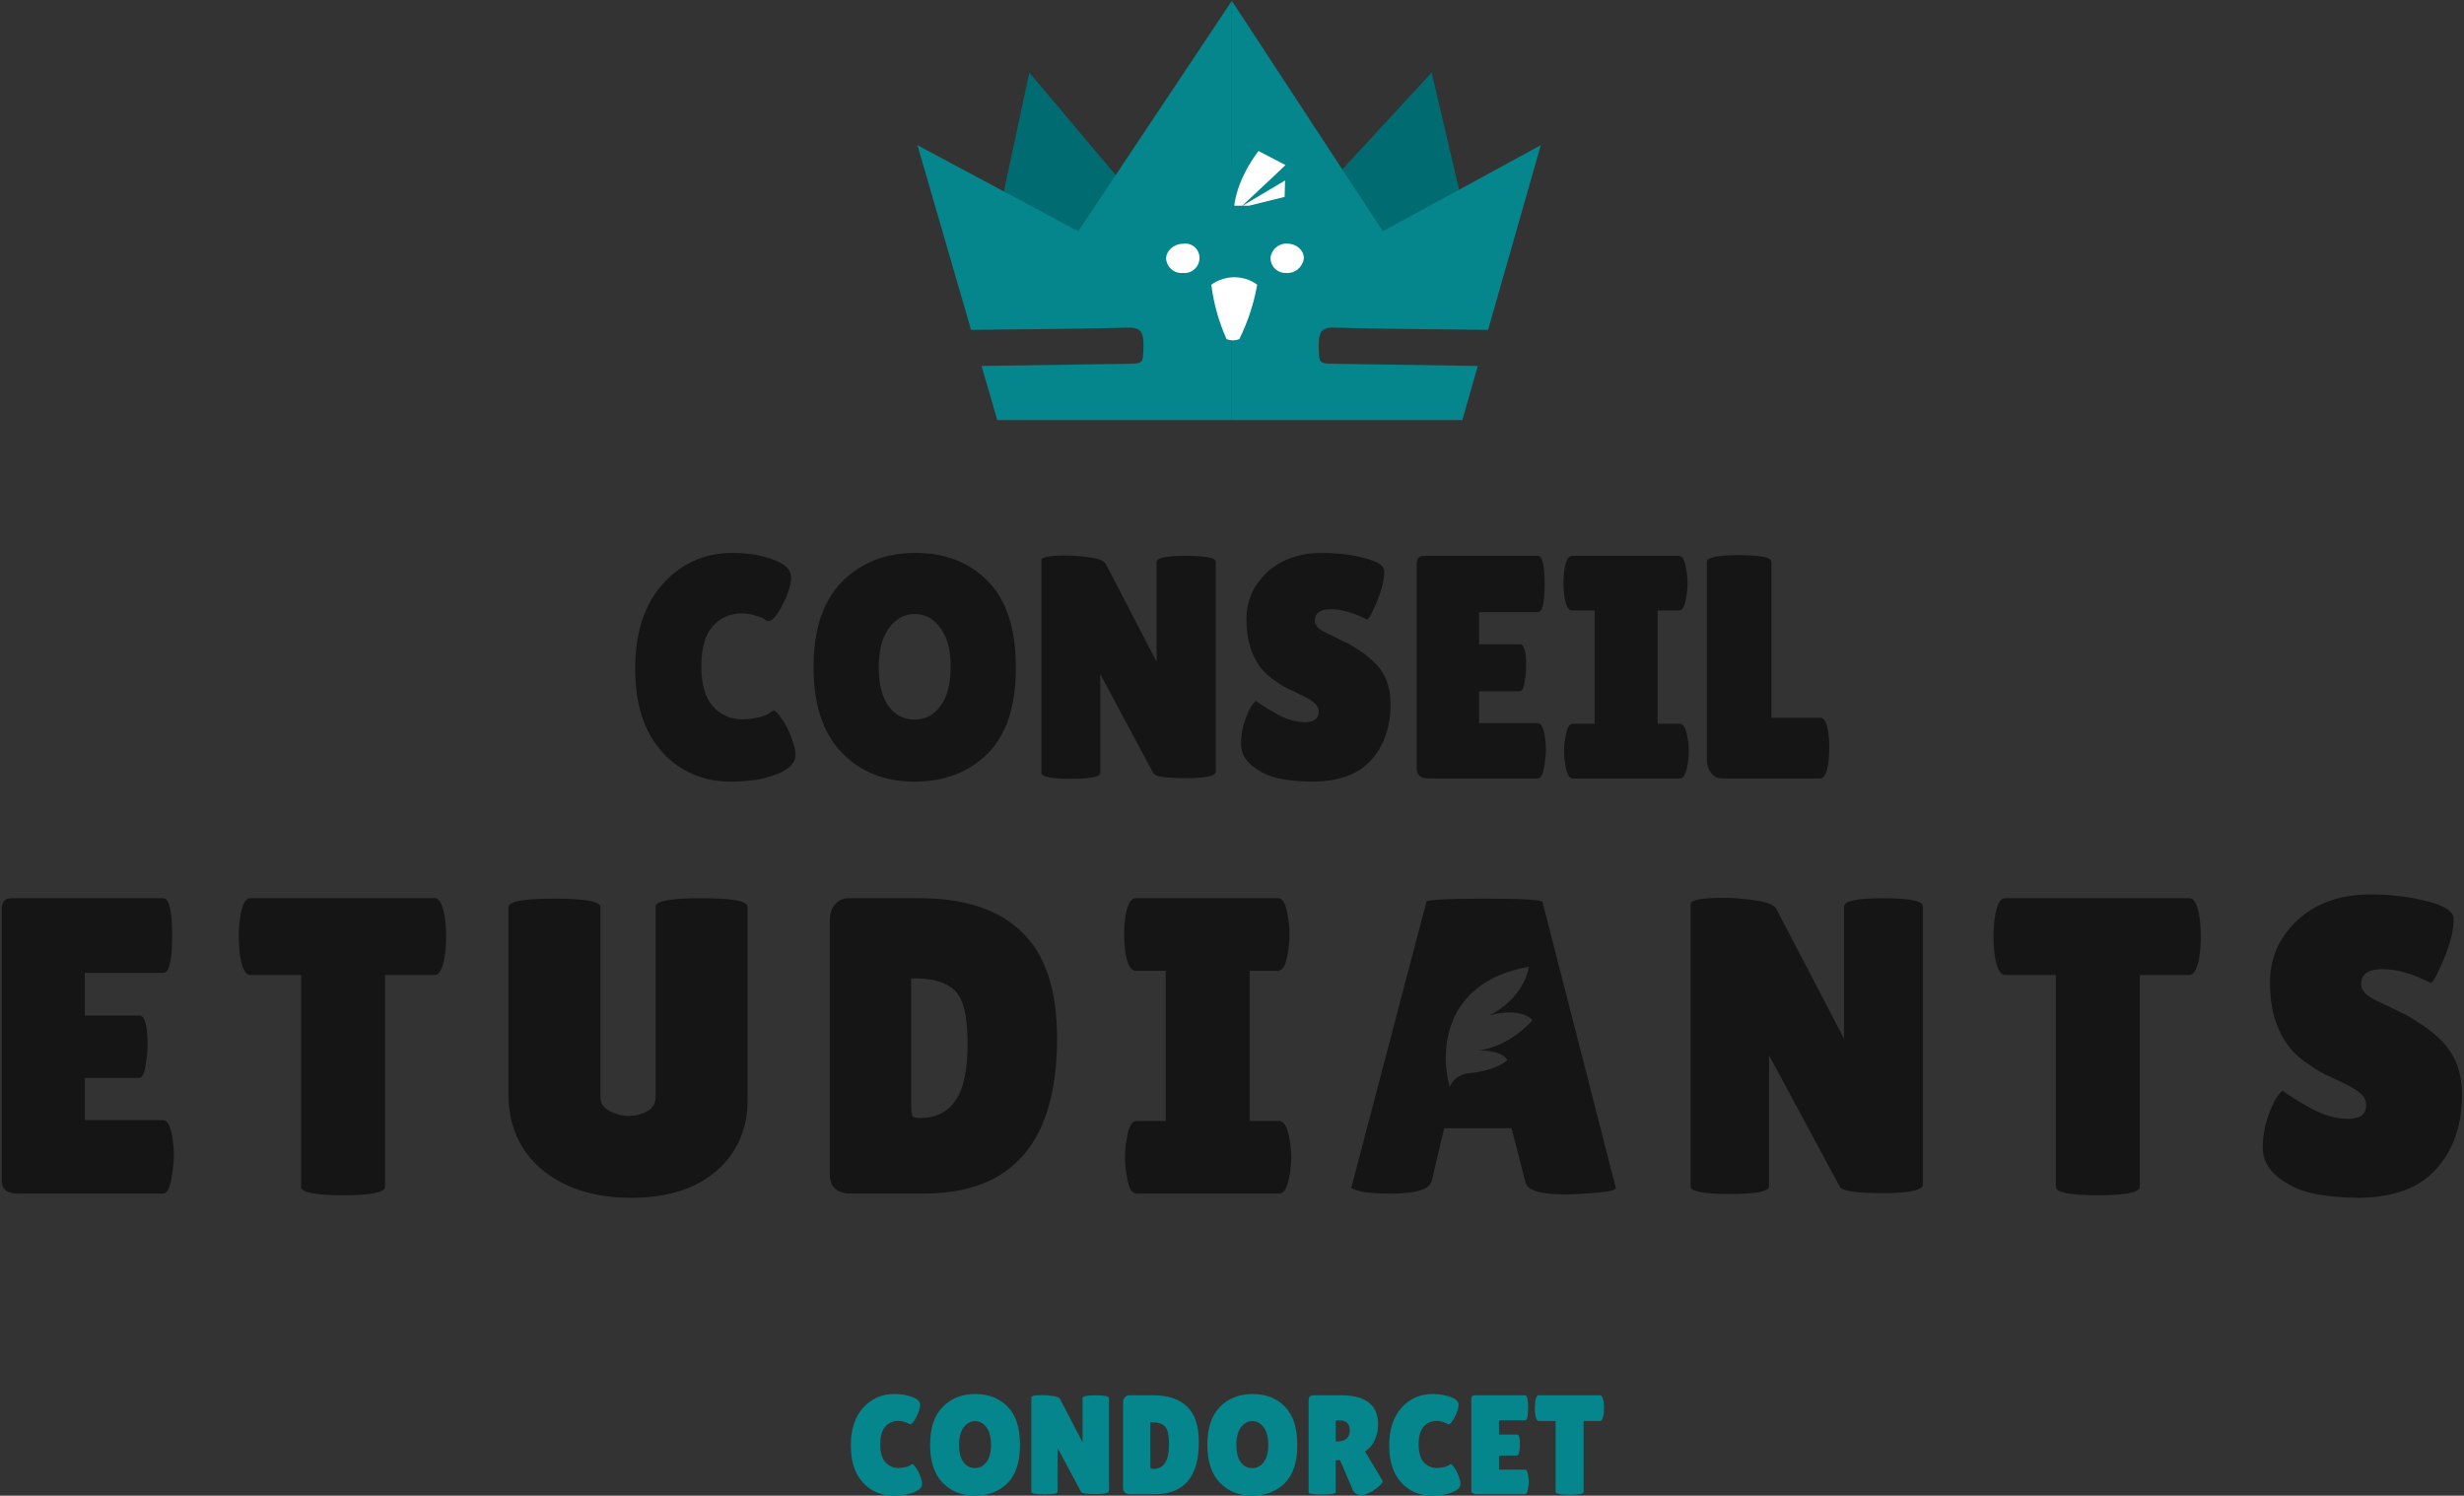 <svg width="934" height="567" viewBox="0 0 934 567" fill="none" xmlns="http://www.w3.org/2000/svg">
<rect x="0" y="0" width="934" height="567" fill="#333333" stroke="none"/>
<path d="M646.993 287.998V212.987C646.993 211.298 651.053 210.454 659.173 210.454C667.374 210.454 671.474 211.298 671.474 212.987V272.079H690.046C691.493 272.079 692.498 273.968 693.061 277.747C693.302 279.596 693.423 281.486 693.423 283.415C693.423 285.345 693.302 287.315 693.061 289.325C692.418 293.184 691.373 295.113 689.926 295.113H652.782C651.013 295.113 649.606 294.39 648.561 292.942C647.516 291.495 646.993 289.847 646.993 287.998Z" fill="#151515"></path>
<path d="M604.456 274.376V231.444H595.894C594.527 231.444 593.562 229.715 592.999 226.258C592.758 224.57 592.638 222.841 592.638 221.073C592.638 219.304 592.758 217.575 592.999 215.887C593.562 212.43 594.527 210.701 595.894 210.701H636.414C637.781 210.701 638.706 212.43 639.188 215.887C639.51 217.575 639.671 219.304 639.671 221.073C639.671 222.841 639.51 224.57 639.188 226.258C638.706 229.715 637.781 231.444 636.414 231.444H628.334V274.376H636.776C638.143 274.376 639.108 276.105 639.671 279.562C639.992 281.25 640.153 282.979 640.153 284.748C640.153 286.516 639.992 288.245 639.671 289.933C639.108 293.39 638.143 295.119 636.776 295.119H596.135C594.768 295.119 593.844 293.39 593.361 289.933C593.04 288.245 592.879 286.516 592.879 284.748C592.879 282.979 593.04 281.25 593.361 279.562C593.844 276.105 594.768 274.376 596.135 274.376H604.456Z" fill="#151515"></path>
<path d="M576.219 244.227C577.747 244.227 578.511 247.041 578.511 252.669C578.511 254.357 578.31 256.367 577.908 258.699C577.586 260.95 576.943 262.075 575.978 262.075H560.662V274.135H582.852C584.219 274.135 585.144 275.904 585.626 279.441C585.867 280.969 585.988 282.617 585.988 284.386C585.988 286.074 585.747 288.285 585.264 291.019C584.782 293.752 583.978 295.119 582.852 295.119H541.608C538.553 295.119 537.025 293.873 537.025 291.381V213.837C537.025 211.746 537.95 210.701 539.799 210.701H582.973C584.661 210.701 585.505 214.279 585.505 221.434C585.505 228.509 584.661 232.047 582.973 232.047H560.662V244.227H576.219Z" fill="#151515"></path>
<path d="M476.092 265.691C477.619 266.897 480.232 268.545 483.931 270.635C487.709 272.726 491.287 273.771 494.664 273.771C498.121 273.771 499.849 272.444 499.849 269.791C499.849 268.585 499.367 267.54 498.402 266.656C497.438 265.691 495.669 264.605 493.096 263.4C490.523 262.194 488.594 261.269 487.307 260.626C486.021 259.902 484.292 258.777 482.122 257.249C480.031 255.641 478.423 253.993 477.298 252.305C474.082 247.722 472.474 241.893 472.474 234.818C472.474 227.743 475.087 221.794 480.313 216.97C485.619 212.065 492.533 209.613 501.055 209.613C506.844 209.613 512.191 210.256 517.095 211.543C521.999 212.749 524.532 214.357 524.692 216.367C524.692 216.608 524.692 216.849 524.692 217.09C524.692 219.904 523.808 223.482 522.039 227.823C520.271 232.085 519.024 234.456 518.301 234.939C513.155 232.286 508.532 230.959 504.432 230.959C500.412 230.959 498.402 232.406 498.402 235.3C498.402 237.069 499.89 238.637 502.864 240.004C503.508 240.325 504.432 240.767 505.638 241.33C506.844 241.893 508.211 242.576 509.738 243.38C511.346 244.104 513.035 245.069 514.804 246.275C516.653 247.4 518.622 248.928 520.713 250.857C524.974 254.877 527.104 260.184 527.104 266.776C527.104 275.379 524.733 282.414 519.989 287.881C515.246 293.348 507.929 296.162 498.041 296.322C493.217 296.322 488.835 295.921 484.895 295.117C481.036 294.313 477.66 292.745 474.765 290.413C471.871 288.082 470.424 285.268 470.424 281.971C470.424 278.675 471.027 275.419 472.233 272.203C473.439 268.907 474.725 266.736 476.092 265.691Z" fill="#151515"></path>
<path d="M460.846 292.465C460.846 294.154 457.067 294.998 449.51 294.998C441.952 294.998 437.852 294.395 437.209 293.189L417.069 255.563V293.068C417.069 294.516 413.331 295.239 405.854 295.239C398.457 295.239 394.759 294.516 394.759 293.068V212.389C394.759 211.183 397.935 210.58 404.286 210.58C406.778 210.58 409.673 210.821 412.969 211.304C416.346 211.706 418.396 212.51 419.119 213.716L438.415 250.859V212.992C438.415 211.464 442.153 210.701 449.63 210.701C457.107 210.701 460.846 211.464 460.846 212.992V292.465Z" fill="#151515"></path>
<path d="M346.604 296.322C335.349 296.322 326.143 292.624 318.988 285.228C311.913 277.831 308.375 267.058 308.375 252.908C308.375 238.677 311.953 227.904 319.108 220.588C326.344 213.271 335.63 209.613 346.966 209.613C358.383 209.613 367.588 213.231 374.583 220.467C381.577 227.622 385.075 238.516 385.075 253.149C385.075 267.701 381.497 278.555 374.342 285.71C367.186 292.785 357.94 296.322 346.604 296.322ZM346.725 232.768C342.866 232.768 339.61 234.537 336.956 238.074C334.384 241.612 333.097 246.596 333.097 253.028C333.097 259.38 334.344 264.284 336.836 267.741C339.328 271.118 342.584 272.806 346.604 272.806C350.705 272.806 354.001 271.078 356.493 267.62C359.066 264.163 360.352 259.219 360.352 252.787C360.352 246.355 359.026 241.411 356.373 237.954C353.8 234.496 350.584 232.768 346.725 232.768Z" fill="#151515"></path>
<path d="M277.677 209.613C283.546 209.613 288.692 210.457 293.113 212.146C297.616 213.754 299.867 215.965 299.867 218.779C299.867 221.593 298.782 225.09 296.611 229.271C294.52 233.371 292.752 235.421 291.305 235.421C290.903 235.421 290.42 235.22 289.857 234.818C289.375 234.336 288.169 233.853 286.239 233.371C284.39 232.808 282.782 232.527 281.416 232.527C276.753 232.527 272.974 234.175 270.079 237.471C267.266 240.767 265.859 245.833 265.859 252.666C265.859 259.42 267.306 264.445 270.2 267.741C273.175 271.037 276.913 272.685 281.416 272.685C283.265 272.685 285.315 272.444 287.566 271.962C289.898 271.399 291.546 270.635 292.511 269.671C292.671 269.51 292.993 269.429 293.475 269.429C293.958 269.429 294.842 270.354 296.128 272.203C297.495 273.972 298.741 276.344 299.867 279.318C300.992 282.213 301.555 284.464 301.555 286.072C301.555 289.207 299.143 291.7 294.319 293.549C289.496 295.398 283.787 296.322 277.195 296.322C266.582 296.322 257.859 292.584 251.025 285.107C244.191 277.63 240.774 267.098 240.774 253.511C240.774 239.843 244.272 229.11 251.266 221.311C258.341 213.513 267.145 209.613 277.677 209.613Z" fill="#151515"></path>
<path d="M600.281 565.604C600.281 566.319 598.512 566.676 594.974 566.676C591.437 566.676 589.668 566.319 589.668 565.604V538.697H583.236C582.629 538.697 582.2 537.875 581.95 536.232C581.843 535.446 581.789 534.642 581.789 533.82C581.789 532.998 581.843 532.194 581.95 531.408C582.2 529.764 582.629 528.942 583.236 528.942H606.552C607.159 528.942 607.588 529.764 607.838 531.408C607.945 532.194 607.999 532.998 607.999 533.82C607.999 534.642 607.945 535.446 607.838 536.232C607.588 537.875 607.159 538.697 606.552 538.697H600.281V565.604Z" fill="#04868C"></path>
<path d="M575.131 543.843C575.81 543.843 576.15 545.093 576.15 547.595C576.15 548.345 576.061 549.238 575.882 550.275C575.739 551.275 575.453 551.775 575.024 551.775H568.217V557.135H578.079C578.687 557.135 579.098 557.921 579.312 559.494C579.419 560.173 579.473 560.905 579.473 561.691C579.473 562.442 579.366 563.424 579.151 564.639C578.937 565.854 578.58 566.461 578.079 566.461H559.749C558.391 566.461 557.712 565.908 557.712 564.8V530.336C557.712 529.407 558.123 528.942 558.945 528.942H578.133C578.883 528.942 579.259 530.532 579.259 533.713C579.259 536.857 578.883 538.429 578.133 538.429H568.217V543.843H575.131Z" fill="#04868C"></path>
<path d="M542.998 528.463C545.606 528.463 547.893 528.838 549.859 529.588C551.86 530.303 552.86 531.286 552.86 532.536C552.86 533.787 552.378 535.341 551.413 537.199C550.484 539.022 549.698 539.933 549.055 539.933C548.876 539.933 548.661 539.844 548.411 539.665C548.197 539.451 547.661 539.236 546.803 539.022C545.982 538.772 545.267 538.647 544.659 538.647C542.587 538.647 540.908 539.379 539.621 540.844C538.371 542.309 537.745 544.56 537.745 547.598C537.745 550.599 538.388 552.832 539.675 554.297C540.997 555.762 542.658 556.495 544.659 556.495C545.481 556.495 546.392 556.388 547.393 556.173C548.429 555.923 549.162 555.584 549.591 555.155C549.662 555.084 549.805 555.048 550.019 555.048C550.234 555.048 550.627 555.459 551.198 556.281C551.806 557.067 552.36 558.121 552.86 559.443C553.36 560.729 553.61 561.73 553.61 562.444C553.61 563.838 552.538 564.946 550.394 565.768C548.251 566.589 545.714 567 542.783 567C538.067 567 534.19 565.339 531.153 562.016C528.115 558.693 526.597 554.012 526.597 547.973C526.597 541.898 528.151 537.128 531.26 533.662C534.404 530.196 538.317 528.463 542.998 528.463Z" fill="#04868C"></path>
<path d="M506.29 565.711C506.29 566.283 504.593 566.569 501.198 566.569C497.768 566.569 496.053 566.301 496.053 565.765V530.818C496.053 529.568 496.714 528.942 498.036 528.942H508.273C517.671 528.942 522.37 532.605 522.37 539.93C522.37 542.146 521.941 544.164 521.083 545.987C520.226 547.773 519.011 549.203 517.439 550.275L524.192 561.53C523.906 562.388 522.977 563.371 521.405 564.478C519.261 566.015 517.492 566.783 516.099 566.783C514.705 566.783 513.669 566.283 512.99 565.282L507.952 553.544H506.29V565.711ZM506.29 538.429V546.469H506.558C509.953 546.469 511.65 545.058 511.65 542.235C511.65 540.948 511.31 540.002 510.632 539.394C509.988 538.751 508.916 538.429 507.416 538.429H506.29Z" fill="#04868C"></path>
<path d="M474.651 567C469.648 567 465.557 565.357 462.377 562.069C459.232 558.782 457.66 553.994 457.66 547.705C457.66 541.38 459.25 536.592 462.43 533.34C465.646 530.089 469.773 528.463 474.812 528.463C479.886 528.463 483.977 530.071 487.086 533.287C490.195 536.467 491.749 541.309 491.749 547.812C491.749 554.28 490.159 559.103 486.979 562.284C483.798 565.428 479.689 567 474.651 567ZM474.705 538.754C472.989 538.754 471.542 539.54 470.363 541.112C469.22 542.684 468.648 544.9 468.648 547.758C468.648 550.581 469.202 552.761 470.309 554.297C471.417 555.798 472.864 556.549 474.651 556.549C476.473 556.549 477.938 555.78 479.046 554.244C480.189 552.707 480.761 550.51 480.761 547.651C480.761 544.793 480.172 542.595 478.992 541.059C477.849 539.522 476.42 538.754 474.705 538.754Z" fill="#04868C"></path>
<path d="M425.704 563.996V531.837C425.704 530.943 425.919 530.247 426.347 529.746C426.812 529.21 427.401 528.942 428.116 528.942H437.067C442.748 528.942 447.054 530.372 449.984 533.23C452.95 536.089 454.433 540.591 454.433 546.737C454.433 559.887 448.823 566.461 437.603 566.461H428.438C426.615 566.461 425.704 565.64 425.704 563.996ZM435.995 539.126V555.152C435.995 555.903 436.049 556.385 436.156 556.599C436.263 556.778 436.585 556.867 437.121 556.867C439.086 556.867 440.569 556.135 441.569 554.67C442.606 553.205 443.124 550.775 443.124 547.38C443.124 543.95 442.588 541.717 441.516 540.68C440.479 539.644 438.818 539.126 436.531 539.126H435.995Z" fill="#04868C"></path>
<path d="M420.322 565.287C420.322 566.037 418.643 566.413 415.284 566.413C411.925 566.413 410.103 566.145 409.817 565.609L400.866 548.886V565.555C400.866 566.198 399.204 566.52 395.881 566.52C392.594 566.52 390.95 566.198 390.95 565.555V529.698C390.95 529.162 392.362 528.894 395.184 528.894C396.292 528.894 397.579 529.001 399.044 529.215C400.544 529.394 401.456 529.751 401.777 530.287L410.353 546.796V529.966C410.353 529.287 412.014 528.947 415.338 528.947C418.661 528.947 420.322 529.287 420.322 529.966V565.287Z" fill="#04868C"></path>
<path d="M369.548 567C364.546 567 360.454 565.357 357.274 562.069C354.13 558.782 352.558 553.994 352.558 547.705C352.558 541.38 354.148 536.592 357.328 533.34C360.544 530.089 364.671 528.463 369.709 528.463C374.783 528.463 378.875 530.071 381.983 533.287C385.092 536.467 386.646 541.309 386.646 547.812C386.646 554.28 385.056 559.103 381.876 562.284C378.696 565.428 374.587 567 369.548 567ZM369.602 538.754C367.887 538.754 366.44 539.54 365.261 541.112C364.117 542.684 363.545 544.9 363.545 547.758C363.545 550.581 364.099 552.761 365.207 554.297C366.315 555.798 367.762 556.549 369.548 556.549C371.371 556.549 372.836 555.78 373.943 554.244C375.087 552.707 375.659 550.51 375.659 547.651C375.659 544.793 375.069 542.595 373.89 541.059C372.746 539.522 371.317 538.754 369.602 538.754Z" fill="#04868C"></path>
<path d="M338.915 528.463C341.523 528.463 343.81 528.838 345.775 529.588C347.777 530.303 348.777 531.286 348.777 532.536C348.777 533.787 348.295 535.341 347.33 537.199C346.401 539.022 345.615 539.933 344.972 539.933C344.793 539.933 344.578 539.844 344.328 539.665C344.114 539.451 343.578 539.236 342.72 539.022C341.899 538.772 341.184 538.647 340.576 538.647C338.504 538.647 336.825 539.379 335.538 540.844C334.288 542.309 333.662 544.56 333.662 547.598C333.662 550.599 334.305 552.832 335.592 554.297C336.914 555.762 338.575 556.495 340.576 556.495C341.398 556.495 342.309 556.388 343.31 556.173C344.346 555.923 345.079 555.584 345.507 555.155C345.579 555.084 345.722 555.048 345.936 555.048C346.151 555.048 346.544 555.459 347.115 556.281C347.723 557.067 348.277 558.121 348.777 559.443C349.277 560.729 349.527 561.73 349.527 562.444C349.527 563.838 348.455 564.946 346.311 565.768C344.168 566.589 341.631 567 338.7 567C333.984 567 330.107 565.339 327.07 562.016C324.032 558.693 322.514 554.012 322.514 547.973C322.514 541.898 324.068 537.128 327.177 533.662C330.321 530.196 334.234 528.463 338.915 528.463Z" fill="#04868C"></path>
<path d="M554.775 79.127C551.374 81.16 548.095 83.376 544.532 85.224C538.703 88.291 532.63 91.099 526.072 94.424C519.433 84.891 513.077 75.691 506.681 66.528L542.67 27.511C546.921 45.578 550.848 62.427 554.775 79.127Z" fill="#006C71"></path>
<path d="M379.127 79.127C382.232 81.16 385.226 83.376 388.479 85.224C393.801 88.291 399.346 91.099 405.334 94.424C411.396 84.891 417.199 75.691 423.039 66.528L390.179 27.511C386.298 45.578 382.713 62.427 379.127 79.127Z" fill="#006C71"></path>
<path fill-rule="evenodd" clip-rule="evenodd" d="M466.951 159.245V83.125H467.368L467.367 83.125H468.741L476.39 81.237V77.717L467.495 83.048L473.728 76.84L476.385 74.156L470.546 71.06C468.781 73.593 467.662 75.929 466.951 77.857V0.326L524.167 87.69L584.049 55.033L564.069 125.058C557.611 124.961 551.15 124.897 544.685 124.834L544.678 124.833H544.678C531.725 124.706 518.762 124.579 505.803 124.182C500.489 124.027 499.934 126.401 499.869 130.825L499.883 131.453C500.021 137.824 500.021 137.824 505.677 137.909L560.166 138.727L560.595 137.231L554.313 159.245H466.951ZM560.595 137.231L564.084 125.058L564.069 125.058L560.595 137.231ZM476.383 96.832C476.451 97.924 476.917 98.947 477.684 99.683C478.451 100.418 479.458 100.811 480.493 100.777C481.565 100.884 482.633 100.546 483.473 99.834C484.313 99.123 484.858 98.094 484.994 96.965C485.074 94.829 483.111 92.947 480.746 92.911C480.214 92.858 479.678 92.918 479.169 93.087C478.66 93.257 478.188 93.532 477.782 93.898C477.375 94.263 477.042 94.711 476.801 95.215C476.561 95.719 476.419 96.269 476.383 96.832ZM467.202 119.511C467.119 119.511 467.036 119.509 466.953 119.504V102.873C467.021 102.871 467.088 102.871 467.155 102.871C469.299 102.871 471.385 103.563 473.102 104.845C472.372 109.797 470.945 114.622 468.863 119.175C468.337 119.397 467.772 119.511 467.202 119.511Z" fill="#04868C"></path>
<path fill-rule="evenodd" clip-rule="evenodd" d="M466.949 83.113V159.245H378.027L371.633 137.231L372.07 138.727L427.532 137.909C433.289 137.824 433.289 137.824 433.429 131.453L433.444 130.825C433.378 126.401 432.813 124.027 427.404 124.182C414.213 124.579 401.018 124.706 387.835 124.833H387.834L387.827 124.834C381.247 124.897 374.67 124.961 368.097 125.058L347.76 55.033L408.711 87.69L466.949 0.326V77.292C465.543 80.797 465.482 83.113 465.482 83.113H466.949ZM368.097 125.058L371.633 137.231L368.082 125.058L368.097 125.058ZM456.024 99.677C456.805 98.941 457.28 97.919 457.349 96.826C457.312 96.263 457.167 95.713 456.923 95.21C456.678 94.706 456.339 94.258 455.925 93.892C455.511 93.527 455.031 93.251 454.513 93.082C453.995 92.912 453.449 92.852 452.908 92.905C450.501 92.942 448.503 94.823 448.584 96.96C448.722 98.089 449.277 99.117 450.132 99.829C450.987 100.54 452.075 100.878 453.165 100.771C454.219 100.805 455.244 100.413 456.024 99.677ZM466.946 119.504C466.862 119.509 466.778 119.511 466.693 119.511C466.113 119.511 465.538 119.397 465.003 119.175C462.884 114.622 461.431 109.797 460.687 104.845C462.436 103.563 464.559 102.871 466.741 102.871C466.809 102.871 466.878 102.871 466.946 102.873V119.504Z" fill="#04868C"></path>
<path fill-rule="evenodd" clip-rule="evenodd" d="M865.269 413.454C867.304 415.054 870.787 417.24 875.715 420.012C880.751 422.785 885.519 424.171 890.019 424.171C894.627 424.171 896.93 422.411 896.93 418.892C896.93 417.293 896.287 415.907 895.002 414.734C893.716 413.454 891.359 412.014 887.93 410.415C884.501 408.815 881.93 407.589 880.215 406.736C878.501 405.776 876.198 404.283 873.305 402.257C870.519 400.124 868.376 397.938 866.876 395.699C862.59 389.621 860.447 381.89 860.447 372.506C860.447 363.122 863.929 355.231 870.894 348.832C877.965 342.328 887.18 339.075 898.538 339.075C906.252 339.075 913.377 339.928 919.913 341.634C926.449 343.234 929.824 345.367 930.039 348.033V348.992C930.039 352.725 928.86 357.47 926.503 363.228C924.145 368.88 922.485 372.026 921.52 372.666C914.663 369.147 908.502 367.387 903.038 367.387C897.68 367.387 895.002 369.307 895.002 373.146C895.002 375.491 896.984 377.571 900.948 379.384C901.805 379.81 903.038 380.397 904.645 381.143C906.252 381.89 908.074 382.796 910.109 383.862C912.252 384.822 914.502 386.102 916.859 387.701C919.324 389.194 921.949 391.22 924.735 393.78C930.414 399.111 933.253 406.149 933.253 414.894C933.253 426.304 930.092 435.634 923.77 442.886C917.449 450.137 907.698 453.869 894.519 454.082C888.091 454.082 882.251 453.549 877.001 452.483C871.858 451.417 867.358 449.337 863.501 446.245C859.643 443.152 857.715 439.42 857.715 435.048C857.715 430.676 858.518 426.357 860.125 422.092C861.733 417.719 863.447 414.84 865.269 413.454ZM811.104 449.916C811.104 452.049 805.801 453.115 795.193 453.115C784.586 453.115 779.282 452.049 779.282 449.916V369.619H759.996C758.174 369.619 756.888 367.166 756.138 362.261C755.817 359.915 755.656 357.516 755.656 355.063C755.656 352.61 755.817 350.211 756.138 347.865C756.888 342.96 758.174 340.507 759.996 340.507H829.909C831.73 340.507 833.016 342.96 833.766 347.865C834.087 350.211 834.248 352.61 834.248 355.063C834.248 357.516 834.087 359.915 833.766 362.261C833.016 367.166 831.73 369.619 829.909 369.619H811.104V449.916ZM713.799 452.319C723.871 452.319 728.907 451.199 728.907 448.96V343.55C728.907 341.524 723.924 340.511 713.96 340.511C703.995 340.511 699.013 341.524 699.013 343.55V393.776L673.298 344.51C672.333 342.91 669.601 341.844 665.101 341.311C660.708 340.671 656.851 340.351 653.529 340.351C645.065 340.351 640.832 341.151 640.832 342.75V449.76C640.832 451.679 645.761 452.639 655.618 452.639C665.583 452.639 670.565 451.679 670.565 449.76V400.014L697.406 449.92C698.263 451.519 703.727 452.319 713.799 452.319ZM593.386 452.804C584.064 452.804 579.028 451.311 578.278 448.326L572.975 427.692H547.42L542.759 447.526C542.116 450.832 536.973 452.484 527.33 452.484C522.187 452.484 518.384 452.218 515.919 451.685C513.455 451.045 512.223 450.565 512.223 450.245L540.67 341.956C540.67 341.103 548.01 340.676 562.689 340.676C577.368 340.676 584.707 341.103 584.707 341.956L612.512 450.405C612.512 451.152 610.047 451.738 605.119 452.165C600.19 452.591 596.279 452.804 593.386 452.804ZM441.871 368.019V424.963H430.782C428.96 424.963 427.728 427.256 427.085 431.841C426.657 434.08 426.442 436.373 426.442 438.719C426.442 441.065 426.657 443.358 427.085 445.597C427.728 450.183 428.96 452.475 430.782 452.475H484.944C486.766 452.475 488.052 450.183 488.802 445.597C489.23 443.358 489.445 441.065 489.445 438.719C489.445 436.373 489.23 434.08 488.802 431.841C488.052 427.256 486.766 424.963 484.944 424.963H473.694V368.019H484.462C486.284 368.019 487.516 365.727 488.159 361.141C488.587 358.902 488.802 356.609 488.802 354.263C488.802 351.917 488.587 349.624 488.159 347.385C487.516 342.8 486.284 340.507 484.462 340.507H430.46C428.639 340.507 427.353 342.8 426.603 347.385C426.282 349.624 426.121 351.917 426.121 354.263C426.121 356.609 426.282 358.902 426.603 361.141C427.353 365.727 428.639 368.019 430.46 368.019H441.871ZM314.541 445.117V349.145C314.541 346.479 315.184 344.399 316.469 342.906C317.862 341.307 319.63 340.507 321.773 340.507H348.613C365.65 340.507 378.561 344.773 387.347 353.303C396.24 361.834 400.686 375.271 400.686 393.612C400.686 432.854 383.864 452.475 350.22 452.475H322.737C317.273 452.475 314.541 450.023 314.541 445.117ZM345.399 370.898V418.725C345.399 420.964 345.56 422.404 345.881 423.044C346.202 423.577 347.167 423.843 348.774 423.843C354.667 423.843 359.114 421.657 362.114 417.285C365.221 412.913 366.775 405.662 366.775 395.531C366.775 385.294 365.167 378.63 361.953 375.537C358.846 372.445 353.863 370.898 347.006 370.898H345.399ZM265.86 340.507C254.288 340.507 248.502 341.573 248.502 343.706V416.006C248.502 418.352 247.431 420.111 245.288 421.284C243.252 422.457 240.948 423.044 238.377 423.044C235.805 423.044 233.341 422.404 230.984 421.124C228.734 419.844 227.609 418.138 227.609 416.006V343.866C227.609 341.733 221.769 340.667 210.09 340.667C198.518 340.667 192.732 341.733 192.732 343.866V414.726C192.732 426.776 197.018 436.373 205.59 443.518C214.269 450.556 225.466 454.075 239.18 454.075C253.002 454.075 263.824 450.662 271.646 443.838C279.467 436.906 283.378 428.002 283.378 417.125V343.706C283.378 341.573 277.539 340.507 265.86 340.507ZM145.965 449.916C145.965 452.049 140.661 453.115 130.054 453.115C119.446 453.115 114.143 452.049 114.143 449.916V369.619H94.856C93.035 369.619 91.749 367.166 90.999 362.261C90.678 359.915 90.517 357.516 90.517 355.063C90.517 352.61 90.678 350.211 90.999 347.865C91.749 342.96 93.035 340.507 94.856 340.507H164.769C166.591 340.507 167.877 342.96 168.627 347.865C168.948 350.211 169.109 352.61 169.109 355.063C169.109 357.516 168.948 359.915 168.627 362.261C167.877 367.166 166.591 369.619 164.769 369.619H145.965V449.916ZM55.936 396.171C55.936 388.707 54.918 384.974 52.882 384.974H32.15V368.819H61.883C64.133 368.819 65.258 364.127 65.258 354.743C65.258 345.252 64.133 340.507 61.883 340.507H4.345C1.881 340.507 0.648 341.893 0.648 344.666V447.517C0.648 450.822 2.684 452.475 6.756 452.475H61.722C63.222 452.475 64.293 450.662 64.936 447.037C65.579 443.411 65.901 440.479 65.901 438.239C65.901 435.893 65.74 433.707 65.418 431.681C64.775 426.989 63.543 424.643 61.722 424.643H32.15V408.648H52.561C53.847 408.648 54.704 407.155 55.132 404.169C55.668 401.077 55.936 398.411 55.936 396.171ZM549.554 412.093C545.841 399.311 546.636 372.298 579.516 366.492C579.037 370.356 575.396 379.446 564.669 384.901C568.497 383.773 577.098 382.561 580.881 386.737C578.118 390.089 570.139 397.079 560.328 398.226C563.34 398.117 569.756 398.69 571.319 401.853C570.271 403.137 565.845 405.95 556.526 406.927C554.808 407.023 551.006 408.192 549.554 412.093Z" fill="#151515"></path>
<path d="M434.99 95.608L463.451 59.722L500.575 90.658L460.976 131.493L434.99 95.608Z" fill="#04868C"></path>
<path d="M448.482 103.478C449.26 103.555 450.051 103.463 450.801 103.207C451.55 102.951 452.241 102.537 452.828 101.993C453.415 101.45 453.884 100.789 454.203 100.054C454.523 99.32 454.685 98.529 454.68 97.735C454.675 96.941 454.503 96.162 454.174 95.45C453.846 94.738 453.369 94.109 452.776 93.606C452.182 93.103 451.486 92.737 450.734 92.533C449.981 92.328 449.19 92.29 448.412 92.421C444.942 92.421 441.97 95.117 442.023 98.12C442.174 99.709 442.934 101.158 444.14 102.158C445.347 103.159 446.904 103.633 448.482 103.478Z" fill="white"></path>
<path d="M464.927 128.534C465.687 128.854 466.509 129.018 467.344 129.018C468.179 129.018 469.009 128.854 469.787 128.534C473.011 121.99 475.288 115.056 476.55 107.937C474.088 106.095 471.063 105.1 467.928 105.1C464.792 105.1 461.713 106.095 459.15 107.937C460.058 115.065 462.003 122.001 464.927 128.534Z" fill="white"></path>
<path d="M486.945 74.639L487.115 68.412L471.036 77.98L473.445 77.98L486.945 74.639Z" fill="white"></path>
<path d="M487.279 62.566L477.03 57.246C468.374 68.808 467.878 77.976 467.878 77.976L470.899 77.976L482.425 67.177L487.279 62.566Z" fill="white"></path>
<path d="M481.566 97.908C481.624 99.451 482.27 100.894 483.368 101.934C484.467 102.973 485.931 103.527 487.453 103.48C489.023 103.63 490.606 103.153 491.868 102.148C493.129 101.144 493.97 99.691 494.212 98.097C494.412 95.08 491.6 92.423 488.127 92.371C487.348 92.296 486.558 92.381 485.804 92.62C485.049 92.859 484.346 93.249 483.734 93.765C483.123 94.281 482.616 94.914 482.243 95.625C481.871 96.337 481.641 97.113 481.566 97.908Z" fill="white"></path>
</svg>
